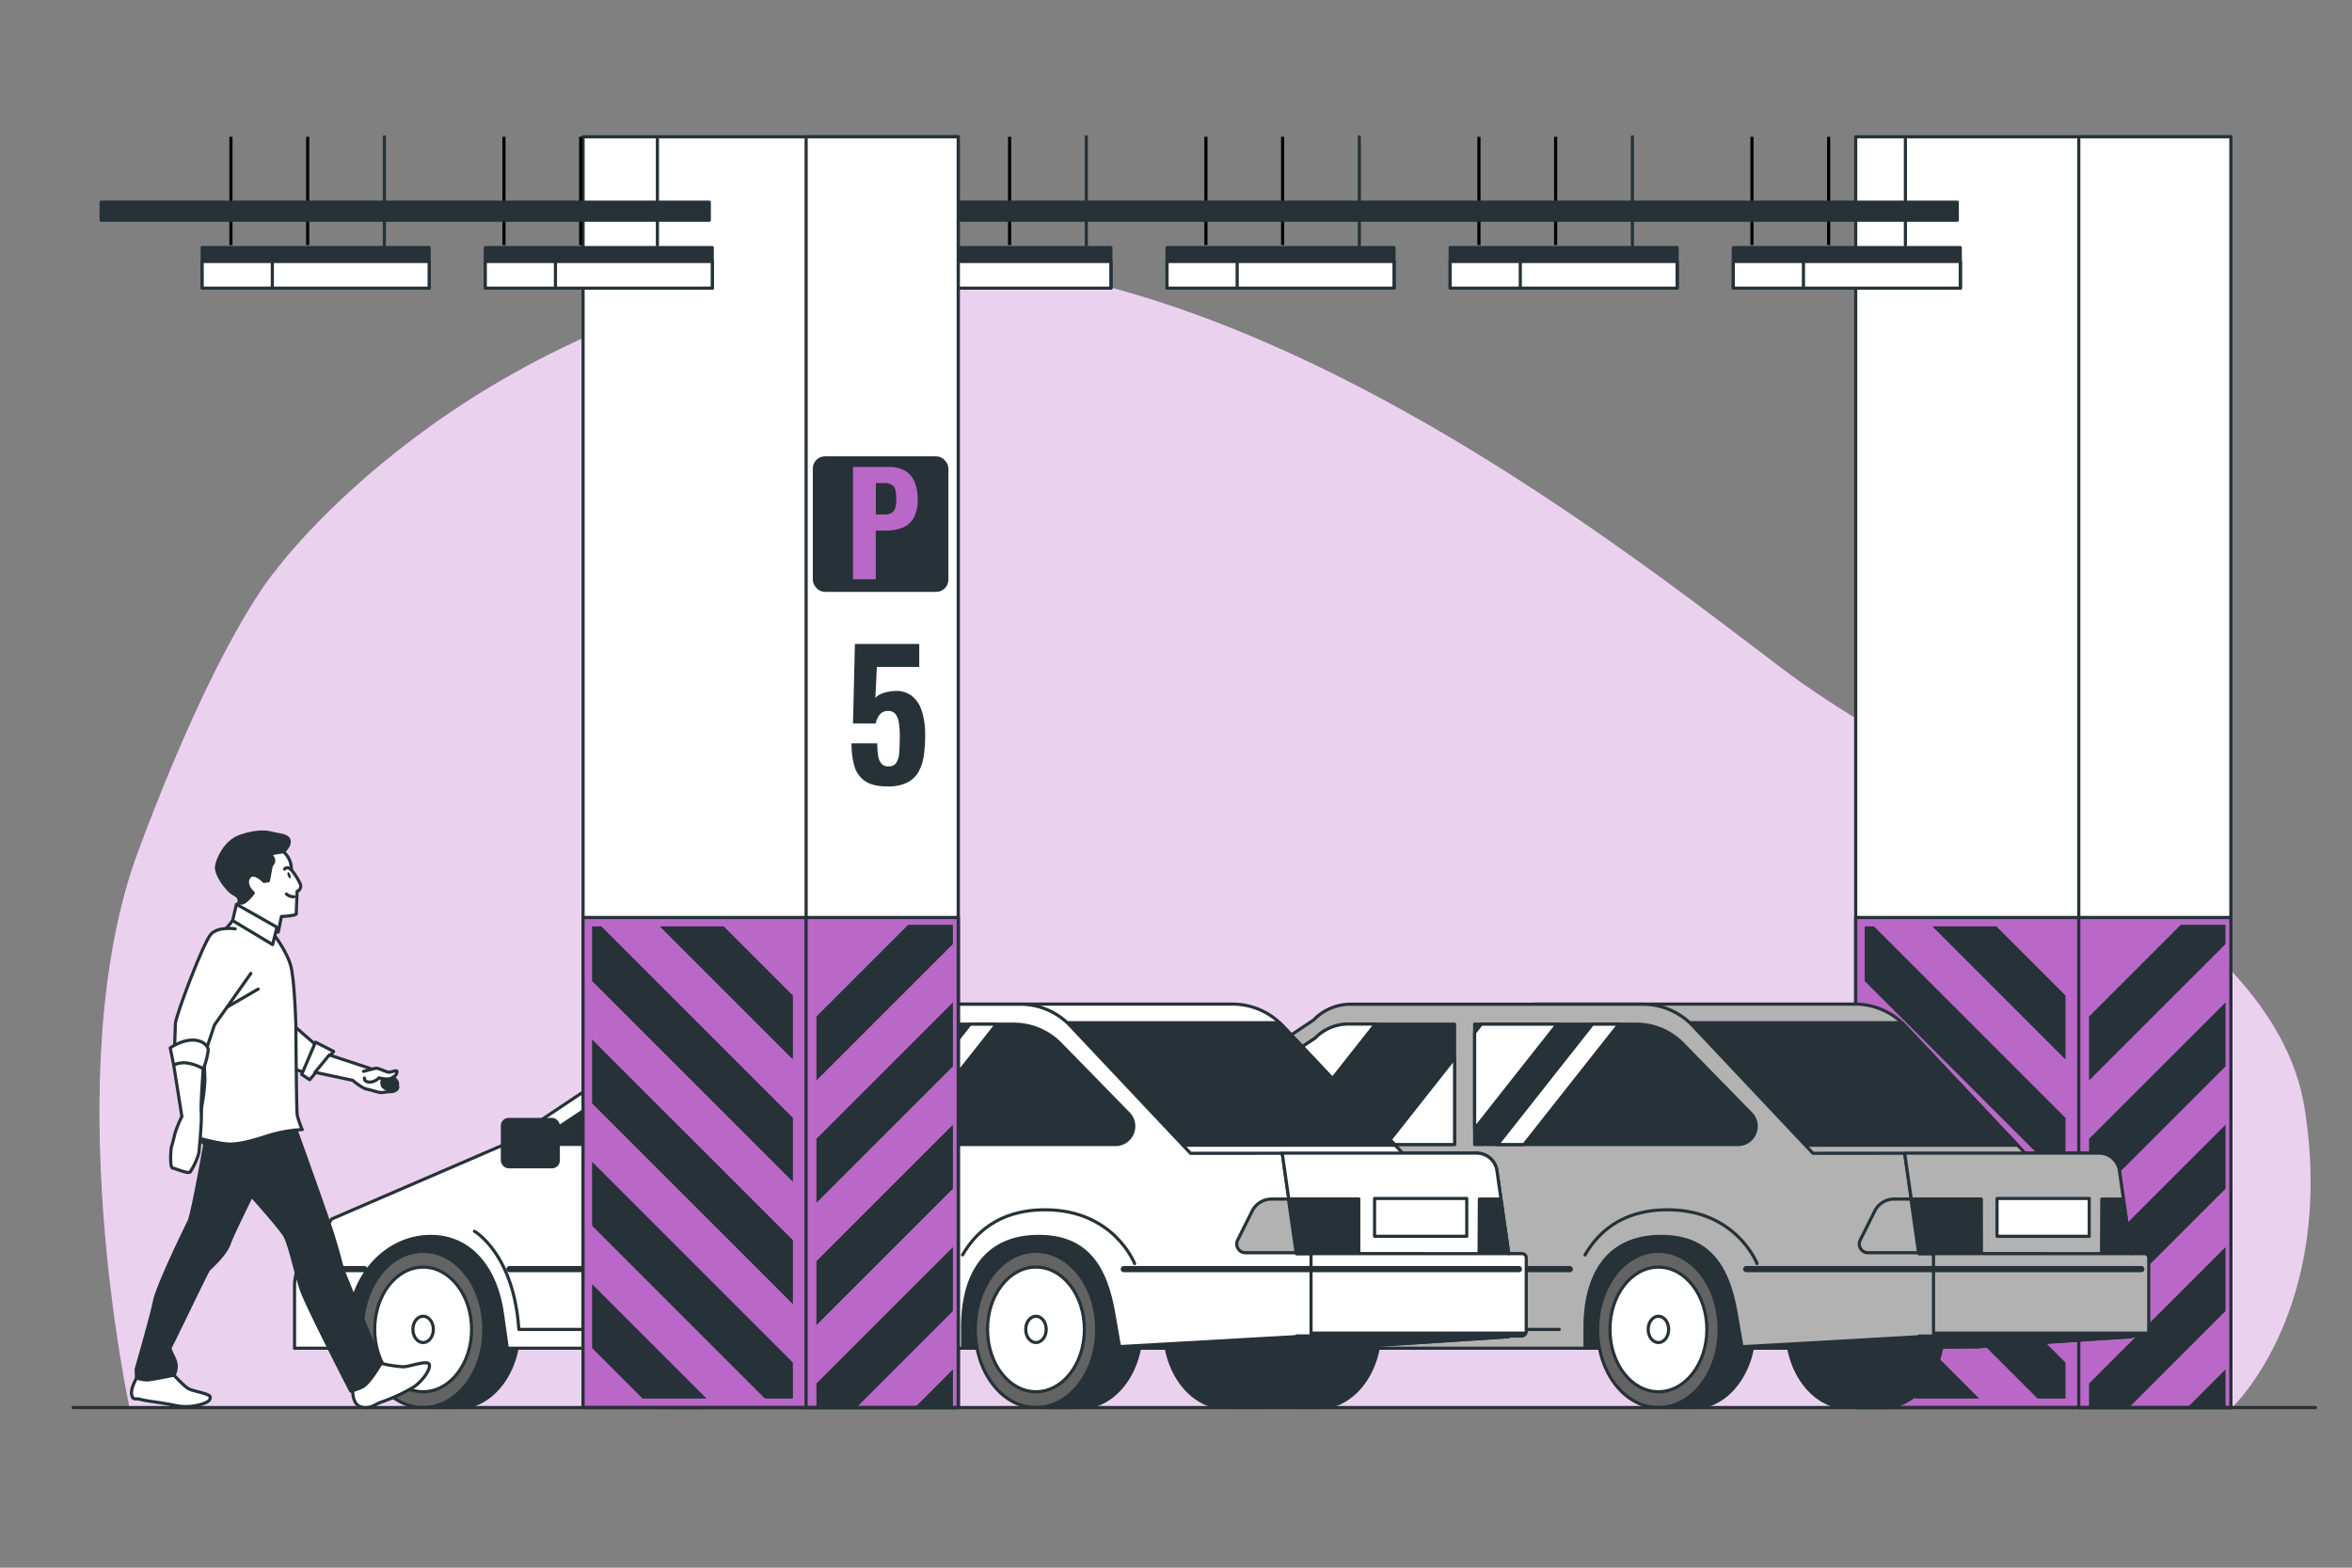 <?xml version="1.0" encoding="UTF-8"?>
<svg xmlns="http://www.w3.org/2000/svg" viewBox="0 0 750 500">
  <rect x="0" y="0" width="750" height="500" fill="#808080" stroke="none"/>
  <g id="freepik--background-simple--inject-105">
    <path d="M88,181.84s57.88-79.35,176.43-97.08,251.1,88.68,304.31,128.82,156.1,76,166.16,140-23.12,95.33-23.12,95.33H41.29S18,341.46,44.09,271.45,88,181.84,88,181.84Z" style="fill:#BA68C8"></path>
    <path d="M88,181.84s57.88-79.35,176.43-97.08,251.1,88.68,304.31,128.82,156.1,76,166.16,140-23.12,95.33-23.12,95.33H41.29S18,341.46,44.09,271.45,88,181.84,88,181.84Z" style="fill:#fff;opacity:0.7"></path>
  </g>
  <g id="freepik--pillar-2--inject-105">
    <rect x="591.74" y="43.63" width="119.63" height="405.3" style="fill:#fff;stroke:#263238;stroke-linecap:round;stroke-linejoin:round"></rect>
    <rect x="591.74" y="292.63" width="119.63" height="156.3" style="fill:#BA68C8;stroke:#263238;stroke-linecap:round;stroke-linejoin:round"></rect>
    <polygon points="658.65 395.56 594.61 331.52 594.61 351.92 658.65 415.96 658.65 395.56" style="fill:#263238"></polygon>
    <polygon points="709.15 446.06 693.17 430.08 693.17 446.06 709.15 446.06" style="fill:#263238"></polygon>
    <polygon points="658.65 446.06 658.65 434.58 594.61 370.54 594.61 390.94 649.73 446.06 658.65 446.06" style="fill:#263238"></polygon>
    <polygon points="658.65 356.54 597.57 295.46 594.61 295.46 594.61 312.9 658.65 376.94 658.65 356.54" style="fill:#263238"></polygon>
    <polygon points="693.17 391.06 693.17 411.46 711.37 429.66 711.37 409.26 693.17 391.06" style="fill:#263238"></polygon>
    <polygon points="631.11 446.06 594.61 409.56 594.61 429.95 610.71 446.06 631.11 446.06" style="fill:#263238"></polygon>
    <polygon points="658.65 317.52 636.59 295.46 616.19 295.46 658.65 337.92 658.65 317.52" style="fill:#263238"></polygon>
    <polygon points="693.17 352.04 693.17 372.44 711.37 390.64 711.37 370.24 693.17 352.04" style="fill:#263238"></polygon>
    <rect x="662.88" y="43.63" width="48.49" height="405.3" style="fill:#fff;stroke:#263238;stroke-linecap:round;stroke-linejoin:round"></rect>
    <rect x="662.88" y="292.63" width="48.49" height="156.3" style="fill:#BA68C8;stroke:#263238;stroke-linecap:round;stroke-linejoin:round"></rect>
    <polygon points="666.15 363.23 666.15 383.63 709.68 340.1 709.68 319.7 666.15 363.23" style="fill:#263238"></polygon>
    <polygon points="666.15 441.26 666.15 448.93 678.89 448.93 709.68 418.14 709.68 397.74 666.15 441.26" style="fill:#263238"></polygon>
    <polygon points="695.4 294.96 666.15 324.21 666.15 344.61 709.68 301.08 709.68 294.96 695.4 294.96" style="fill:#263238"></polygon>
    <polygon points="666.15 402.25 666.15 422.64 709.68 379.12 709.68 358.72 666.15 402.25" style="fill:#263238"></polygon>
    <polygon points="709.68 436.75 697.51 448.93 709.68 448.93 709.68 436.75" style="fill:#263238"></polygon>
  </g>
  <g id="freepik--lights-2--inject-105">
    <line x1="346.4" y1="78.16" x2="346.4" y2="43.63" style="fill:none;stroke:#263238;stroke-linecap:round;stroke-linejoin:round"></line>
    <line x1="321.94" y1="78.16" x2="321.94" y2="43.63" style="fill:#fff;stroke:#000;stroke-miterlimit:10"></line>
    <line x1="297.48" y1="78.16" x2="297.48" y2="43.63" style="fill:#fff;stroke:#000;stroke-miterlimit:10"></line>
    <line x1="433.46" y1="78.16" x2="433.46" y2="43.63" style="fill:none;stroke:#263238;stroke-linecap:round;stroke-linejoin:round"></line>
    <line x1="409" y1="78.16" x2="409" y2="43.63" style="fill:#fff;stroke:#000;stroke-miterlimit:10"></line>
    <line x1="384.54" y1="78.16" x2="384.54" y2="43.63" style="fill:#fff;stroke:#000;stroke-miterlimit:10"></line>
    <line x1="520.53" y1="78.16" x2="520.53" y2="43.63" style="fill:none;stroke:#263238;stroke-linecap:round;stroke-linejoin:round"></line>
    <line x1="496.06" y1="78.16" x2="496.06" y2="43.63" style="fill:#fff;stroke:#000;stroke-miterlimit:10"></line>
    <line x1="471.6" y1="78.16" x2="471.6" y2="43.63" style="fill:#fff;stroke:#000;stroke-miterlimit:10"></line>
    <line x1="607.59" y1="78.16" x2="607.59" y2="43.63" style="fill:none;stroke:#263238;stroke-linecap:round;stroke-linejoin:round"></line>
    <line x1="583.12" y1="78.16" x2="583.12" y2="43.63" style="fill:#fff;stroke:#000;stroke-miterlimit:10"></line>
    <line x1="558.66" y1="78.16" x2="558.66" y2="43.63" style="fill:#fff;stroke:#000;stroke-miterlimit:10"></line>
    <rect x="552.71" y="78.96" width="72.38" height="12.94" style="fill:#263238;stroke:#263238;stroke-linecap:round;stroke-linejoin:round"></rect>
    <rect x="552.71" y="83.4" width="72.38" height="8.5" style="fill:#fff;stroke:#263238;stroke-linecap:round;stroke-linejoin:round"></rect>
    <rect x="575.08" y="83.4" width="50.01" height="8.5" style="fill:#fff;stroke:#263238;stroke-linecap:round;stroke-linejoin:round"></rect>
    <rect x="462.42" y="78.96" width="72.38" height="12.94" style="fill:#263238;stroke:#263238;stroke-linecap:round;stroke-linejoin:round"></rect>
    <rect x="462.42" y="83.4" width="72.38" height="8.5" style="fill:#fff;stroke:#263238;stroke-linecap:round;stroke-linejoin:round"></rect>
    <rect x="484.79" y="83.4" width="50.01" height="8.5" style="fill:#fff;stroke:#263238;stroke-linecap:round;stroke-linejoin:round"></rect>
    <rect x="372.14" y="78.96" width="72.38" height="12.94" style="fill:#263238;stroke:#263238;stroke-linecap:round;stroke-linejoin:round"></rect>
    <rect x="372.14" y="83.4" width="72.38" height="8.5" style="fill:#fff;stroke:#263238;stroke-linecap:round;stroke-linejoin:round"></rect>
    <rect x="394.51" y="83.4" width="50.01" height="8.5" style="fill:#fff;stroke:#263238;stroke-linecap:round;stroke-linejoin:round"></rect>
    <rect x="281.85" y="78.96" width="72.38" height="12.94" style="fill:#263238;stroke:#263238;stroke-linecap:round;stroke-linejoin:round"></rect>
    <rect x="281.85" y="83.4" width="72.38" height="8.5" style="fill:#fff;stroke:#263238;stroke-linecap:round;stroke-linejoin:round"></rect>
    <rect x="304.22" y="83.4" width="50.01" height="8.5" style="fill:#fff;stroke:#263238;stroke-linecap:round;stroke-linejoin:round"></rect>
    <rect x="280.21" y="64.49" width="343.93" height="5.76" style="fill:#263238;stroke:#263238;stroke-linecap:round;stroke-linejoin:round"></rect>
  </g>
  <g id="freepik--car-2--inject-105">
    <path d="M600.34,399.1h-8.77l-.13.19a14.29,14.29,0,0,0-2.27-.19c-10.69,0-19.36,11.15-19.36,24.91s8.67,24.92,19.36,24.92a15.56,15.56,0,0,0,2.27-.19l.13.19h8.77c10.69,0,19.36-11.16,19.36-24.92S611,399.1,600.34,399.1Z" style="fill:#263238;stroke:#263238;stroke-linecap:round;stroke-linejoin:round"></path>
    <path d="M420.69,399.1h-8.77l-.13.19a14.29,14.29,0,0,0-2.27-.19c-10.69,0-19.36,11.15-19.36,24.91s8.67,24.92,19.36,24.92a15.56,15.56,0,0,0,2.27-.19l.13.19h8.77c10.69,0,19.36-11.16,19.36-24.92S431.38,399.1,420.69,399.1Z" style="fill:#263238;stroke:#263238;stroke-linecap:round;stroke-linejoin:round"></path>
    <path d="M683.8,399.83h-4.21l-3.77-26.43a6.54,6.54,0,0,0-6.47-5.61H645.76l-38.3-40.65a21.92,21.92,0,0,0-16-6.89H490a16.22,16.22,0,0,0-11.72,5l-174.4,73.62V430H565.31l65.62-.47,48.66-3.19v-.22h4a1.6,1.6,0,0,0,1.6-1.6V401.22A1.39,1.39,0,0,0,683.8,399.83Z" style="fill:#b2b2b2;stroke:#263238;stroke-linecap:round;stroke-linejoin:round"></path>
    <path d="M609.52,425.18v4.46l21.41-.15,48.66-3.19v-.22h4a1.58,1.58,0,0,0,1.42-.9Z" style="fill:#263238;stroke:#263238;stroke-linecap:round;stroke-linejoin:round"></path>
    <path d="M630.93,429.49h0a1.6,1.6,0,0,0-.1-3.19H606.22l-91-106H490a16.22,16.22,0,0,0-11.72,5l-174.4,73.62V430H565.31Z" style="fill:#263238;stroke:#263238;stroke-linecap:round;stroke-linejoin:round"></path>
    <path d="M344.57,399.1H335.8l-5.75,8.44a30.44,30.44,0,0,0,0,32.94l5.75,8.45h8.77c10.7,0,19.37-11.16,19.37-24.92S355.27,399.1,344.57,399.1Z" style="fill:#263238;stroke:#263238;stroke-linecap:round;stroke-linejoin:round"></path>
    <ellipse cx="333.41" cy="424.01" rx="19.36" ry="24.91" style="fill:#636363;stroke:#263238;stroke-linecap:round;stroke-linejoin:round"></ellipse>
    <ellipse cx="333.41" cy="424.01" rx="15.45" ry="19.87" style="fill:#fff;stroke:#263238;stroke-linecap:round;stroke-linejoin:round"></ellipse>
    <path d="M336.68,424c0,2.32-1.47,4.2-3.27,4.2s-3.26-1.88-3.26-4.2,1.46-4.2,3.26-4.2S336.68,421.69,336.68,424Z" style="fill:#fff;stroke:#263238;stroke-linecap:round;stroke-linejoin:round"></path>
    <path d="M540,399.1h-8.78l-5.75,8.44a30.44,30.44,0,0,0,0,32.94l5.75,8.45H540c10.69,0,19.36-11.16,19.36-24.92S550.69,399.1,540,399.1Z" style="fill:#263238;stroke:#263238;stroke-linecap:round;stroke-linejoin:round"></path>
    <ellipse cx="528.83" cy="424.01" rx="19.36" ry="24.91" style="fill:#636363;stroke:#263238;stroke-linecap:round;stroke-linejoin:round"></ellipse>
    <ellipse cx="528.83" cy="424.01" rx="15.45" ry="19.87" style="fill:#fff;stroke:#263238;stroke-linecap:round;stroke-linejoin:round"></ellipse>
    <path d="M532.1,424c0,2.32-1.46,4.2-3.27,4.2s-3.26-1.88-3.26-4.2,1.46-4.2,3.26-4.2S532.1,421.69,532.1,424Z" style="fill:#fff;stroke:#263238;stroke-linecap:round;stroke-linejoin:round"></path>
    <path d="M607.46,327.14c-.32-.33-.66-.64-1-.95h-79.1v39.08h116Z" style="fill:#263238;stroke:#263238;stroke-linecap:round;stroke-linejoin:round"></path>
    <path d="M616.55,399.83h-4.61l-4.58-32H578.11l-38.3-40.65a22,22,0,0,0-16-6.89H430.63a16.22,16.22,0,0,0-11.72,5L359.37,365l-55.08,23.77-8.62,11.58a16.5,16.5,0,0,0-3.27,9.85V430h17.38v-6.57c0-16.07,11.68-29.09,26.09-29.09h0c12.84,0,20.82,10.41,22.82,24.55L360.26,430H505.43v-6.57c0-16.07,6.59-29.09,24.3-29.09h0c15.79,0,21.44,10.41,23.9,24.55l1.85,10.64,56.46-3.19v-.22h4.61Z" style="fill:#b2b2b2;stroke:#263238;stroke-linecap:round;stroke-linejoin:round"></path>
    <path d="M419.41,331.1,368.29,365h95.54V326.65H430A14.79,14.79,0,0,0,419.41,331.1Z" style="fill:#263238;stroke:#263238;stroke-linecap:round;stroke-linejoin:round"></path>
    <path d="M408.31,365l30.3-38.39H430a14.79,14.79,0,0,0-10.59,4.45L401.52,343,384.11,365Z" style="fill:#fff;stroke:#263238;stroke-linecap:round;stroke-linejoin:round"></path>
    <polygon points="463.83 365.04 463.83 337.47 442.07 365.04 463.83 365.04" style="fill:#fff;stroke:#263238;stroke-linecap:round;stroke-linejoin:round"></polygon>
    <path d="M536.62,332.9l21.73,22.23a5.78,5.78,0,0,1,1.49,2.66h0a5.83,5.83,0,0,1-5.66,7.25H470.23V326.65h51.53A20.78,20.78,0,0,1,536.62,332.9Z" style="fill:#263238;stroke:#263238;stroke-linecap:round;stroke-linejoin:round"></path>
    <polygon points="516.26 326.65 507.82 326.65 477.52 365.04 485.96 365.04 516.26 326.65" style="fill:#fff;stroke:#263238;stroke-linecap:round;stroke-linejoin:round"></polygon>
    <polygon points="470.23 329.36 470.23 360.03 496.57 326.65 472.37 326.65 470.23 329.36" style="fill:#fff;stroke:#263238;stroke-linecap:round;stroke-linejoin:round"></polygon>
    <path d="M607.36,367.79h62a6.54,6.54,0,0,1,6.47,5.61l3.77,26.43H611.94Z" style="fill:#b2b2b2;stroke:#263238;stroke-linecap:round;stroke-linejoin:round"></path>
    <rect x="636.81" y="382.24" width="29.4" height="12.07" style="fill:#fff;stroke:#263238;stroke-linecap:round;stroke-linejoin:round"></rect>
    <line x1="682.82" y1="404.77" x2="556.85" y2="404.77" style="fill:#fff;stroke:#263238;stroke-linecap:round;stroke-linejoin:round;stroke-width:2px"></line>
    <line x1="500.56" y1="404.77" x2="360.97" y2="404.77" style="fill:#fff;stroke:#263238;stroke-linecap:round;stroke-linejoin:round;stroke-width:2px"></line>
    <line x1="314.62" y1="404.77" x2="298.64" y2="404.77" style="fill:#fff;stroke:#263238;stroke-linecap:round;stroke-linejoin:round;stroke-width:2px"></line>
    <path d="M631.73,382.43H604a6.91,6.91,0,0,0-6.19,3.83l-4.65,9.29a2.79,2.79,0,0,0,2.5,4h36.11Z" style="fill:#b2b2b2;stroke:#263238;stroke-linecap:round;stroke-linejoin:round"></path>
    <polygon points="631.73 382.43 609.35 382.43 611.8 399.59 631.73 399.59 631.73 382.43" style="fill:#263238;stroke:#263238;stroke-linecap:round;stroke-linejoin:round"></polygon>
    <polygon points="677 382.43 670.22 382.43 670.14 399.59 679.45 399.59 677 382.43" style="fill:#263238;stroke:#263238;stroke-linecap:round;stroke-linejoin:round"></polygon>
    <rect x="358.69" y="357.04" width="17.83" height="15.09" rx="2" style="fill:#263238;stroke:#263238;stroke-linecap:round;stroke-linejoin:round"></rect>
    <rect x="444.4" y="372.13" width="17.14" height="6.86" style="fill:#263238;stroke:#263238;stroke-linecap:round;stroke-linejoin:round"></rect>
    <line x1="465.66" y1="369.39" x2="465.66" y2="421.5" style="fill:none;stroke:#263238;stroke-linecap:round;stroke-linejoin:round"></line>
    <path d="M349.77,392.7s12.56,7.09,14.17,31.31H497.2" style="fill:none;stroke:#263238;stroke-linecap:round;stroke-linejoin:round"></path>
    <path d="M560.28,403s-6.56-17.15-28.54-17.15c-15.32,0-22.65,8.05-26.31,14.4" style="fill:none;stroke:#263238;stroke-linecap:round;stroke-linejoin:round"></path>
  </g>
  <g id="freepik--car-1--inject-105">
    <path d="M401.85,399.1h-8.77l-.13.19a14.07,14.07,0,0,0-2.26-.19c-10.7,0-19.36,11.15-19.36,24.91s8.66,24.92,19.36,24.92a15.31,15.31,0,0,0,2.26-.19l.13.19h8.77c10.69,0,19.36-11.16,19.36-24.92S412.54,399.1,401.85,399.1Z" style="fill:#263238;stroke:#263238;stroke-linecap:round;stroke-linejoin:round"></path>
    <path d="M222.2,399.1h-8.77l-.13.19a14.07,14.07,0,0,0-2.26-.19c-10.7,0-19.36,11.15-19.36,24.91s8.66,24.92,19.36,24.92a15.31,15.31,0,0,0,2.26-.19l.13.19h8.77c10.69,0,19.36-11.16,19.36-24.92S232.89,399.1,222.2,399.1Z" style="fill:#263238;stroke:#263238;stroke-linecap:round;stroke-linejoin:round"></path>
    <path d="M485.31,399.83H481.1l-3.77-26.43a6.53,6.53,0,0,0-6.46-5.61H447.28L409,327.14a22,22,0,0,0-16-6.89H291.47a16.2,16.2,0,0,0-11.72,5l-174.4,73.62V430H366.82l65.63-.47,48.65-3.19v-.22h4a1.6,1.6,0,0,0,1.59-1.6V401.22A1.39,1.39,0,0,0,485.31,399.83Z" style="fill:#fff;stroke:#263238;stroke-linecap:round;stroke-linejoin:round"></path>
    <path d="M411,425.18v4.46l21.42-.15,48.65-3.19v-.22h4a1.58,1.58,0,0,0,1.41-.9Z" style="fill:#263238;stroke:#263238;stroke-linecap:round;stroke-linejoin:round"></path>
    <path d="M432.45,429.49h0a1.6,1.6,0,0,0-.11-3.19h-24.6l-91-106H291.47a16.2,16.2,0,0,0-11.72,5l-174.4,73.62V430H366.82Z" style="fill:#263238;stroke:#263238;stroke-linecap:round;stroke-linejoin:round"></path>
    <path d="M146.09,399.1h-8.77l-5.75,8.44a30.44,30.44,0,0,0,0,32.94l5.75,8.45h8.77c10.69,0,19.36-11.16,19.36-24.92S156.78,399.1,146.09,399.1Z" style="fill:#263238;stroke:#263238;stroke-linecap:round;stroke-linejoin:round"></path>
    <ellipse cx="134.93" cy="424.01" rx="19.36" ry="24.91" style="fill:#636363;stroke:#263238;stroke-linecap:round;stroke-linejoin:round"></ellipse>
    <ellipse cx="134.93" cy="424.01" rx="15.45" ry="19.87" style="fill:#fff;stroke:#263238;stroke-linecap:round;stroke-linejoin:round"></ellipse>
    <path d="M138.19,424c0,2.32-1.46,4.2-3.26,4.2s-3.27-1.88-3.27-4.2,1.46-4.2,3.27-4.2S138.19,421.69,138.19,424Z" style="fill:#fff;stroke:#263238;stroke-linecap:round;stroke-linejoin:round"></path>
    <path d="M341.51,399.1h-8.77L327,407.54a30.44,30.44,0,0,0,0,32.94l5.75,8.45h8.77c10.69,0,19.36-11.16,19.36-24.92S352.2,399.1,341.51,399.1Z" style="fill:#263238;stroke:#263238;stroke-linecap:round;stroke-linejoin:round"></path>
    <path d="M349.71,424c0,13.76-8.67,24.92-19.36,24.92S311,437.77,311,424s8.66-24.91,19.36-24.91S349.71,410.25,349.71,424Z" style="fill:#636363;stroke:#263238;stroke-linecap:round;stroke-linejoin:round"></path>
    <path d="M345.79,424c0,11-6.91,19.88-15.44,19.88S314.9,435,314.9,424s6.92-19.87,15.45-19.87S345.79,413,345.79,424Z" style="fill:#fff;stroke:#263238;stroke-linecap:round;stroke-linejoin:round"></path>
    <path d="M333.61,424c0,2.32-1.46,4.2-3.26,4.2s-3.27-1.88-3.27-4.2,1.47-4.2,3.27-4.2S333.61,421.69,333.61,424Z" style="fill:#fff;stroke:#263238;stroke-linecap:round;stroke-linejoin:round"></path>
    <path d="M409,327.14c-.32-.33-.66-.64-1-.95h-79.1v39.08h116Z" style="fill:#263238;stroke:#263238;stroke-linecap:round;stroke-linejoin:round"></path>
    <path d="M418.06,399.83h-4.61l-4.57-32H379.62l-38.3-40.65a21.92,21.92,0,0,0-16-6.89h-93.2a16.24,16.24,0,0,0-11.73,5L160.89,365l-55.08,23.77-8.62,11.58a16.5,16.5,0,0,0-3.27,9.85V430h17.37v-6.57c0-16.07,11.68-29.09,26.09-29.09h0c12.84,0,20.82,10.41,22.82,24.55L161.78,430H306.94v-6.57c0-16.07,6.59-29.09,24.31-29.09h0c15.79,0,21.43,10.41,23.89,24.55L357,429.49l56.45-3.19v-.22h4.61Z" style="fill:#fff;stroke:#263238;stroke-linecap:round;stroke-linejoin:round"></path>
    <path d="M220.92,331.1,169.8,365h95.54V326.65H231.51A14.82,14.82,0,0,0,220.92,331.1Z" style="fill:#263238;stroke:#263238;stroke-linecap:round;stroke-linejoin:round"></path>
    <path d="M209.82,365l30.3-38.39h-8.61a14.82,14.82,0,0,0-10.59,4.45L203,343,185.62,365Z" style="fill:#fff;stroke:#263238;stroke-linecap:round;stroke-linejoin:round"></path>
    <polygon points="265.34 365.04 265.34 337.47 243.58 365.04 265.34 365.04" style="fill:#fff;stroke:#263238;stroke-linecap:round;stroke-linejoin:round"></polygon>
    <path d="M338.14,332.9l21.73,22.23a5.87,5.87,0,0,1,1.49,2.66h0a5.84,5.84,0,0,1-5.67,7.25H271.74V326.65h51.53A20.79,20.79,0,0,1,338.14,332.9Z" style="fill:#263238;stroke:#263238;stroke-linecap:round;stroke-linejoin:round"></path>
    <polygon points="317.78 326.65 309.34 326.65 279.04 365.04 287.48 365.04 317.78 326.65" style="fill:#fff;stroke:#263238;stroke-linecap:round;stroke-linejoin:round"></polygon>
    <polygon points="271.74 329.36 271.74 360.03 298.08 326.65 273.88 326.65 271.74 329.36" style="fill:#fff;stroke:#263238;stroke-linecap:round;stroke-linejoin:round"></polygon>
    <path d="M408.88,367.79h62a6.53,6.53,0,0,1,6.46,5.61l3.77,26.43H413.45Z" style="fill:#fff;stroke:#263238;stroke-linecap:round;stroke-linejoin:round"></path>
    <rect x="438.32" y="382.24" width="29.4" height="12.07" style="fill:#fff;stroke:#263238;stroke-linecap:round;stroke-linejoin:round"></rect>
    <line x1="484.34" y1="404.77" x2="358.37" y2="404.77" style="fill:#fff;stroke:#263238;stroke-linecap:round;stroke-linejoin:round;stroke-width:2px"></line>
    <line x1="302.08" y1="404.77" x2="162.48" y2="404.77" style="fill:#fff;stroke:#263238;stroke-linecap:round;stroke-linejoin:round;stroke-width:2px"></line>
    <line x1="116.14" y1="404.77" x2="100.16" y2="404.77" style="fill:#fff;stroke:#263238;stroke-linecap:round;stroke-linejoin:round;stroke-width:2px"></line>
    <path d="M433.25,382.43H405.47a6.91,6.91,0,0,0-6.19,3.83l-4.64,9.29a2.79,2.79,0,0,0,2.5,4h36.11Z" style="fill:#b2b2b2;stroke:#263238;stroke-linecap:round;stroke-linejoin:round"></path>
    <polygon points="433.25 382.43 410.86 382.43 413.31 399.59 433.25 399.59 433.25 382.43" style="fill:#263238;stroke:#263238;stroke-linecap:round;stroke-linejoin:round"></polygon>
    <polygon points="478.52 382.43 471.74 382.43 471.65 399.59 480.96 399.59 478.52 382.43" style="fill:#263238;stroke:#263238;stroke-linecap:round;stroke-linejoin:round"></polygon>
    <rect x="160.2" y="357.04" width="17.83" height="15.09" rx="2" style="fill:#263238;stroke:#263238;stroke-linecap:round;stroke-linejoin:round"></rect>
    <rect x="245.91" y="372.13" width="17.14" height="6.86" style="fill:#263238;stroke:#263238;stroke-linecap:round;stroke-linejoin:round"></rect>
    <line x1="267.17" y1="369.39" x2="267.17" y2="421.5" style="fill:none;stroke:#263238;stroke-linecap:round;stroke-linejoin:round"></line>
    <path d="M151.29,392.7s12.55,7.09,14.16,31.31H298.71" style="fill:none;stroke:#263238;stroke-linecap:round;stroke-linejoin:round"></path>
    <path d="M361.8,403s-6.57-17.15-28.55-17.15c-15.32,0-22.64,8.05-26.31,14.4" style="fill:none;stroke:#263238;stroke-linecap:round;stroke-linejoin:round"></path>
  </g>
  <g id="freepik--Character--inject-105">
    <path d="M90.38,271.64s-3.58-5-7.66-4.85S71.51,271,71.28,274.18s5.41,11.53,5.41,11.53l-1.61,6.16,13.65,5.43,1-5s4.79-.19,4.76-.89.26-7.12.26-7.12a1.77,1.77,0,0,0,1-2.35,20.68,20.68,0,0,0-2.84-4.51A7.41,7.41,0,0,0,90.38,271.64Z" style="fill:#fff;stroke:#263238;stroke-linecap:round;stroke-linejoin:round"></path>
    <path d="M92.56,279c.2.54.19,1.05,0,1.14s-.57-.29-.77-.83-.18-1,0-1.14S92.36,278.42,92.56,279Z" style="fill:#263238"></path>
    <path d="M92.92,277.41s-1.32-1.32-2.18-.21" style="fill:none;stroke:#263238;stroke-linecap:round;stroke-linejoin:round"></path>
    <path d="M93.7,286a3.3,3.3,0,0,1-2.35-.86" style="fill:none;stroke:#263238;stroke-linecap:round;stroke-linejoin:round"></path>
    <path d="M90.38,271.64l-4.24.7s1.67,1.72,1,2.81l-.67,1.09-.88,4.66-1.41.23s-3.34-3.6-4.85-1.23,1.44,4.92,1.44,4.92-2,2.75-3.43,3.16-.24-1.59-2.6-2.74-6.12-6.52-5.69-9,2.89-7.94,7.62-9.54,7.76-1.55,10.1-.94,5,.52,5.42,2.28S90.38,271.64,90.38,271.64Z" style="fill:#263238;stroke:#263238;stroke-linecap:round;stroke-linejoin:round"></path>
    <polygon points="92.9 326.46 102.28 334.62 98.51 342.59 92.2 340.35 92.9 326.46" style="fill:#fff;stroke:#263238;stroke-linecap:round;stroke-linejoin:round"></polygon>
    <polygon points="100.6 332.38 96.21 342.68 98.76 344.36 106.4 335.35 100.6 332.38" style="fill:#fff;stroke:#263238;stroke-linecap:round;stroke-linejoin:round"></polygon>
    <path d="M105,336.47l14.41,4.76s5,1.4,5.59,1.91,2.25,3.11,1.75,4a2.23,2.23,0,0,1-1.74,1,24.92,24.92,0,0,0-3,.3c-1,.21-3.4-.76-5-1.05s-4.56-2.84-4.56-2.84l-12-2.55Z" style="fill:#fff;stroke:#263238;stroke-linecap:round;stroke-linejoin:round"></path>
    <path d="M122.17,343.77s-1,2,.15,3,3.59,1.32,4.35-.57S123.91,342.31,122.17,343.77Z" style="fill:#263238;stroke:#263238;stroke-linecap:round;stroke-linejoin:round"></path>
    <path d="M115.92,341.7s3.26-.86,3.94-1,3.39,1.28,4.21,1.28,2.9-1.05,2.49.09-.62,1.1-1.73,1.77-4-.06-4-.06a4.23,4.23,0,0,1-3.1,1.35c-1.77-.15-1.5-1.29-1.5-1.29" style="fill:#fff;stroke:#263238;stroke-linecap:round;stroke-linejoin:round"></path>
    <path d="M55.49,438.62s3.3,3.61,4.71,4.35,6.56,1.51,6.79,2.49-.52,1.79-3,2.48a17,17,0,0,1-8.86.15c-4.17-.82-8.52-1.24-10.31-1.76s-2.34.49-2.82-1.46,1.57-5.38,1.57-5.38S54.28,437.69,55.49,438.62Z" style="fill:#fff;stroke:#263238;stroke-linecap:round;stroke-linejoin:round"></path>
    <path d="M66.18,360s-4.65,27-5.93,29.58-10,20.48-11,25.45-5.84,21.7-5.84,21.7l.11,2.75a11.27,11.27,0,0,0,3.37.65c1.38-.05,8.6-1.52,8.6-1.52a6.11,6.11,0,0,0,.65-3.57c-.27-2-2.35-4.63-1.79-5.44S66,405.51,66.57,404.9s5.33-4.74,6.56-8.34S83.5,374.88,83.5,374.88s-8.38-7.74-12-10.75S66.18,360,66.18,360Z" style="fill:#263238;stroke:#263238;stroke-linecap:round;stroke-linejoin:round"></path>
    <path d="M121.52,434.83a40.49,40.49,0,0,0,7.14,1.1c2.16-.09,7.78-2.28,8.24-.72s-2.16,5.2-4.84,7.08a55.26,55.26,0,0,1-10.64,4.95c-1.56.46-4,2.72-6.84,1.26s-2-7-2-7Z" style="fill:#fff;stroke:#263238;stroke-linecap:round;stroke-linejoin:round"></path>
    <path d="M93.46,357.75s10,27.77,12.2,34.57,3.43,12.08,3.65,12.66,12.21,29.85,12.21,29.85-3.68,6.45-6,7.53a17.34,17.34,0,0,1-3.69,1.32s-13.87-27-15.65-32.07S92.7,398.15,91,394.48,63.42,363,63.42,363A74.7,74.7,0,0,1,78,359.94C84.47,359.48,93.46,357.75,93.46,357.75Z" style="fill:#263238;stroke:#263238;stroke-linecap:round;stroke-linejoin:round"></path>
    <path d="M87.33,298.07s4.12,5.34,5.37,9.92,1.64,18.95,1.64,18.95.18,27,.42,28.6a27.6,27.6,0,0,0,1.61,4.73,44.66,44.66,0,0,0-10.59,1.84c-4.92,1.62-8.78,2.66-12,2.78S63.42,363,63.42,363s.56-8.37,1.15-11.42a60.17,60.17,0,0,0,.78-7.14l-.47-11.88s-2.67-13.58-.95-19.69,3.24-12.22,5.82-14.45a32.11,32.11,0,0,0,4.43-4.8Z" style="fill:#fff;stroke:#263238;stroke-linecap:round;stroke-linejoin:round"></path>
    <polygon points="75.4 288.41 74.18 293.61 86.93 301.28 88.31 295.72 75.4 288.41" style="fill:#fff;stroke:#263238;stroke-linecap:round;stroke-linejoin:round"></polygon>
    <path d="M55.39,339.67,58,356.1a35.83,35.83,0,0,0-2.27,5.6,40.47,40.47,0,0,1-1.08,4.13c-.15.54-.62,6.6.45,6.74s4.87,1.94,5.55,1.2a21.32,21.32,0,0,0,2.78-6.15c.13-1.25,1-10.53.74-12.83s.79-16,.79-16S58.27,336.18,55.39,339.67Z" style="fill:#fff;stroke:#263238;stroke-linecap:round;stroke-linejoin:round"></path>
    <path d="M75,296.24s-5.37-.85-7.75,1.73S56,324,55.93,326.5s-.33,9.61-.33,9.61l9.61.33,3.18-9.54L80,310.44" style="fill:#fff;stroke:#263238;stroke-linecap:round;stroke-linejoin:round"></path>
    <path d="M54.28,334.21l1.11,5.46a8.12,8.12,0,0,1,3.88-.68,14.65,14.65,0,0,1,5.59,1.91A26,26,0,0,0,66.4,335C66.49,332.84,61.91,329.29,54.28,334.21Z" style="fill:#fff;stroke:#263238;stroke-linecap:round;stroke-linejoin:round"></path>
    <line x1="72.52" y1="321.15" x2="82.34" y2="315.45" style="fill:#fff;stroke:#263238;stroke-linecap:round;stroke-linejoin:round"></line>
  </g>
  <g id="freepik--pillar-1--inject-105">
    <rect x="185.93" y="43.63" width="119.63" height="405.3" style="fill:#fff;stroke:#263238;stroke-linecap:round;stroke-linejoin:round"></rect>
    <rect x="185.93" y="292.63" width="119.63" height="156.3" style="fill:#BA68C8;stroke:#263238;stroke-linecap:round;stroke-linejoin:round"></rect>
    <polygon points="252.84 395.56 188.8 331.52 188.8 351.92 252.84 415.96 252.84 395.56" style="fill:#263238"></polygon>
    <polygon points="303.33 446.06 287.36 430.08 287.36 446.06 303.33 446.06" style="fill:#263238"></polygon>
    <polygon points="252.84 446.06 252.84 434.58 188.8 370.54 188.8 390.94 243.92 446.06 252.84 446.06" style="fill:#263238"></polygon>
    <polygon points="252.84 356.54 191.76 295.46 188.8 295.46 188.8 312.9 252.84 376.94 252.84 356.54" style="fill:#263238"></polygon>
    <polygon points="287.36 391.06 287.36 411.46 305.56 429.66 305.56 409.26 287.36 391.06" style="fill:#263238"></polygon>
    <polygon points="225.3 446.06 188.8 409.56 188.8 429.95 204.9 446.06 225.3 446.06" style="fill:#263238"></polygon>
    <polygon points="252.84 317.52 230.78 295.46 210.38 295.46 252.84 337.92 252.84 317.52" style="fill:#263238"></polygon>
    <polygon points="287.36 352.04 287.36 372.44 305.56 390.64 305.56 370.24 287.36 352.04" style="fill:#263238"></polygon>
    <rect x="257.06" y="43.63" width="48.49" height="405.3" style="fill:#fff;stroke:#263238;stroke-linecap:round;stroke-linejoin:round"></rect>
    <rect x="257.06" y="292.63" width="48.49" height="156.3" style="fill:#BA68C8;stroke:#263238;stroke-linecap:round;stroke-linejoin:round"></rect>
    <polygon points="260.34 363.23 260.34 383.63 303.87 340.1 303.87 319.7 260.34 363.23" style="fill:#263238"></polygon>
    <polygon points="260.34 441.26 260.34 448.93 273.08 448.93 303.87 418.14 303.87 397.74 260.34 441.26" style="fill:#263238"></polygon>
    <polygon points="289.59 294.96 260.34 324.21 260.34 344.61 303.87 301.08 303.87 294.96 289.59 294.96" style="fill:#263238"></polygon>
    <polygon points="260.34 402.25 260.34 422.64 303.87 379.12 303.87 358.72 260.34 402.25" style="fill:#263238"></polygon>
    <polygon points="303.87 436.75 291.7 448.93 303.87 448.93 303.87 436.75" style="fill:#263238"></polygon>
  </g>
  <g id="freepik--lights-1--inject-105">
    <line x1="122.57" y1="78.16" x2="122.57" y2="43.63" style="fill:none;stroke:#263238;stroke-linecap:round;stroke-linejoin:round"></line>
    <line x1="98.11" y1="78.16" x2="98.11" y2="43.63" style="fill:#fff;stroke:#000;stroke-miterlimit:10"></line>
    <line x1="73.64" y1="78.16" x2="73.64" y2="43.63" style="fill:#fff;stroke:#000;stroke-miterlimit:10"></line>
    <line x1="209.63" y1="78.16" x2="209.63" y2="43.63" style="fill:none;stroke:#263238;stroke-linecap:round;stroke-linejoin:round"></line>
    <line x1="185.17" y1="78.16" x2="185.17" y2="43.63" style="fill:#fff;stroke:#000;stroke-miterlimit:10"></line>
    <line x1="160.7" y1="78.16" x2="160.7" y2="43.63" style="fill:#fff;stroke:#000;stroke-miterlimit:10"></line>
    <rect x="154.75" y="78.96" width="72.38" height="12.94" style="fill:#263238;stroke:#263238;stroke-linecap:round;stroke-linejoin:round"></rect>
    <rect x="154.75" y="83.4" width="72.38" height="8.5" style="fill:#fff;stroke:#263238;stroke-linecap:round;stroke-linejoin:round"></rect>
    <rect x="177.12" y="83.4" width="50.01" height="8.5" style="fill:#fff;stroke:#263238;stroke-linecap:round;stroke-linejoin:round"></rect>
    <rect x="64.47" y="78.96" width="72.38" height="12.94" style="fill:#263238;stroke:#263238;stroke-linecap:round;stroke-linejoin:round"></rect>
    <rect x="64.47" y="83.4" width="72.38" height="8.5" style="fill:#fff;stroke:#263238;stroke-linecap:round;stroke-linejoin:round"></rect>
    <rect x="86.84" y="83.4" width="50.01" height="8.5" style="fill:#fff;stroke:#263238;stroke-linecap:round;stroke-linejoin:round"></rect>
    <rect x="32.25" y="64.49" width="193.93" height="5.76" style="fill:#263238;stroke:#263238;stroke-linecap:round;stroke-linejoin:round"></rect>
  </g>
  <g id="freepik--Number--inject-105">
    <path d="M283,250.82q-4.68,0-7.17-1.71a8.6,8.6,0,0,1-3.39-4.8,25.58,25.58,0,0,1-.91-7.23h8.22a23.33,23.33,0,0,0,.3,4.08,4.76,4.76,0,0,0,1.1,2.49,3.05,3.05,0,0,0,2.4.77,2.65,2.65,0,0,0,2.32-1.21,7.45,7.45,0,0,0,.88-3.31c.11-1.44.17-3.13.17-5.08a27.37,27.37,0,0,0-.28-4.19,6.23,6.23,0,0,0-1.07-2.87,2.91,2.91,0,0,0-2.46-1,3.18,3.18,0,0,0-2.45,1,6.43,6.43,0,0,0-1.41,3H272l.61-25.37h20.52v7.33H279.62l-.49,9.88a5.15,5.15,0,0,1,2.23-1.44,11.62,11.62,0,0,1,3.39-.72,8.23,8.23,0,0,1,5.77,1.33,9.7,9.7,0,0,1,3.39,4.88,24.62,24.62,0,0,1,1.1,7.86,45.88,45.88,0,0,1-.44,6.54,14.38,14.38,0,0,1-1.71,5.18,8.66,8.66,0,0,1-3.64,3.39A13.56,13.56,0,0,1,283,250.82Z" style="fill:#263238"></path>
  </g>
  <g id="freepik--Sign--inject-105">
    <rect x="259.68" y="146.04" width="42.24" height="42.24" rx="3.38" style="fill:#263238;stroke:#263238;stroke-linecap:round;stroke-linejoin:round"></rect>
    <path d="M272,184.74v-35.8h11.36a10.16,10.16,0,0,1,5.26,1.22,7.38,7.38,0,0,1,3,3.51,13.87,13.87,0,0,1,1,5.57,11.65,11.65,0,0,1-1.31,6,7.16,7.16,0,0,1-3.55,3.07,13.7,13.7,0,0,1-5.17.91h-3.32v15.51Zm7.29-20.64h2.56a4.88,4.88,0,0,0,2.46-.51,2.58,2.58,0,0,0,1.17-1.61,11,11,0,0,0,.31-2.83,13.2,13.2,0,0,0-.24-2.74,2.85,2.85,0,0,0-1.09-1.72,4.52,4.52,0,0,0-2.65-.62h-2.52Z" style="fill:#BA68C8"></path>
  </g>
  <g id="freepik--Floor--inject-105">
    <line x1="23.33" y1="448.93" x2="738.37" y2="448.93" style="fill:none;stroke:#263238;stroke-linecap:round;stroke-linejoin:round"></line>
  </g>
</svg>
